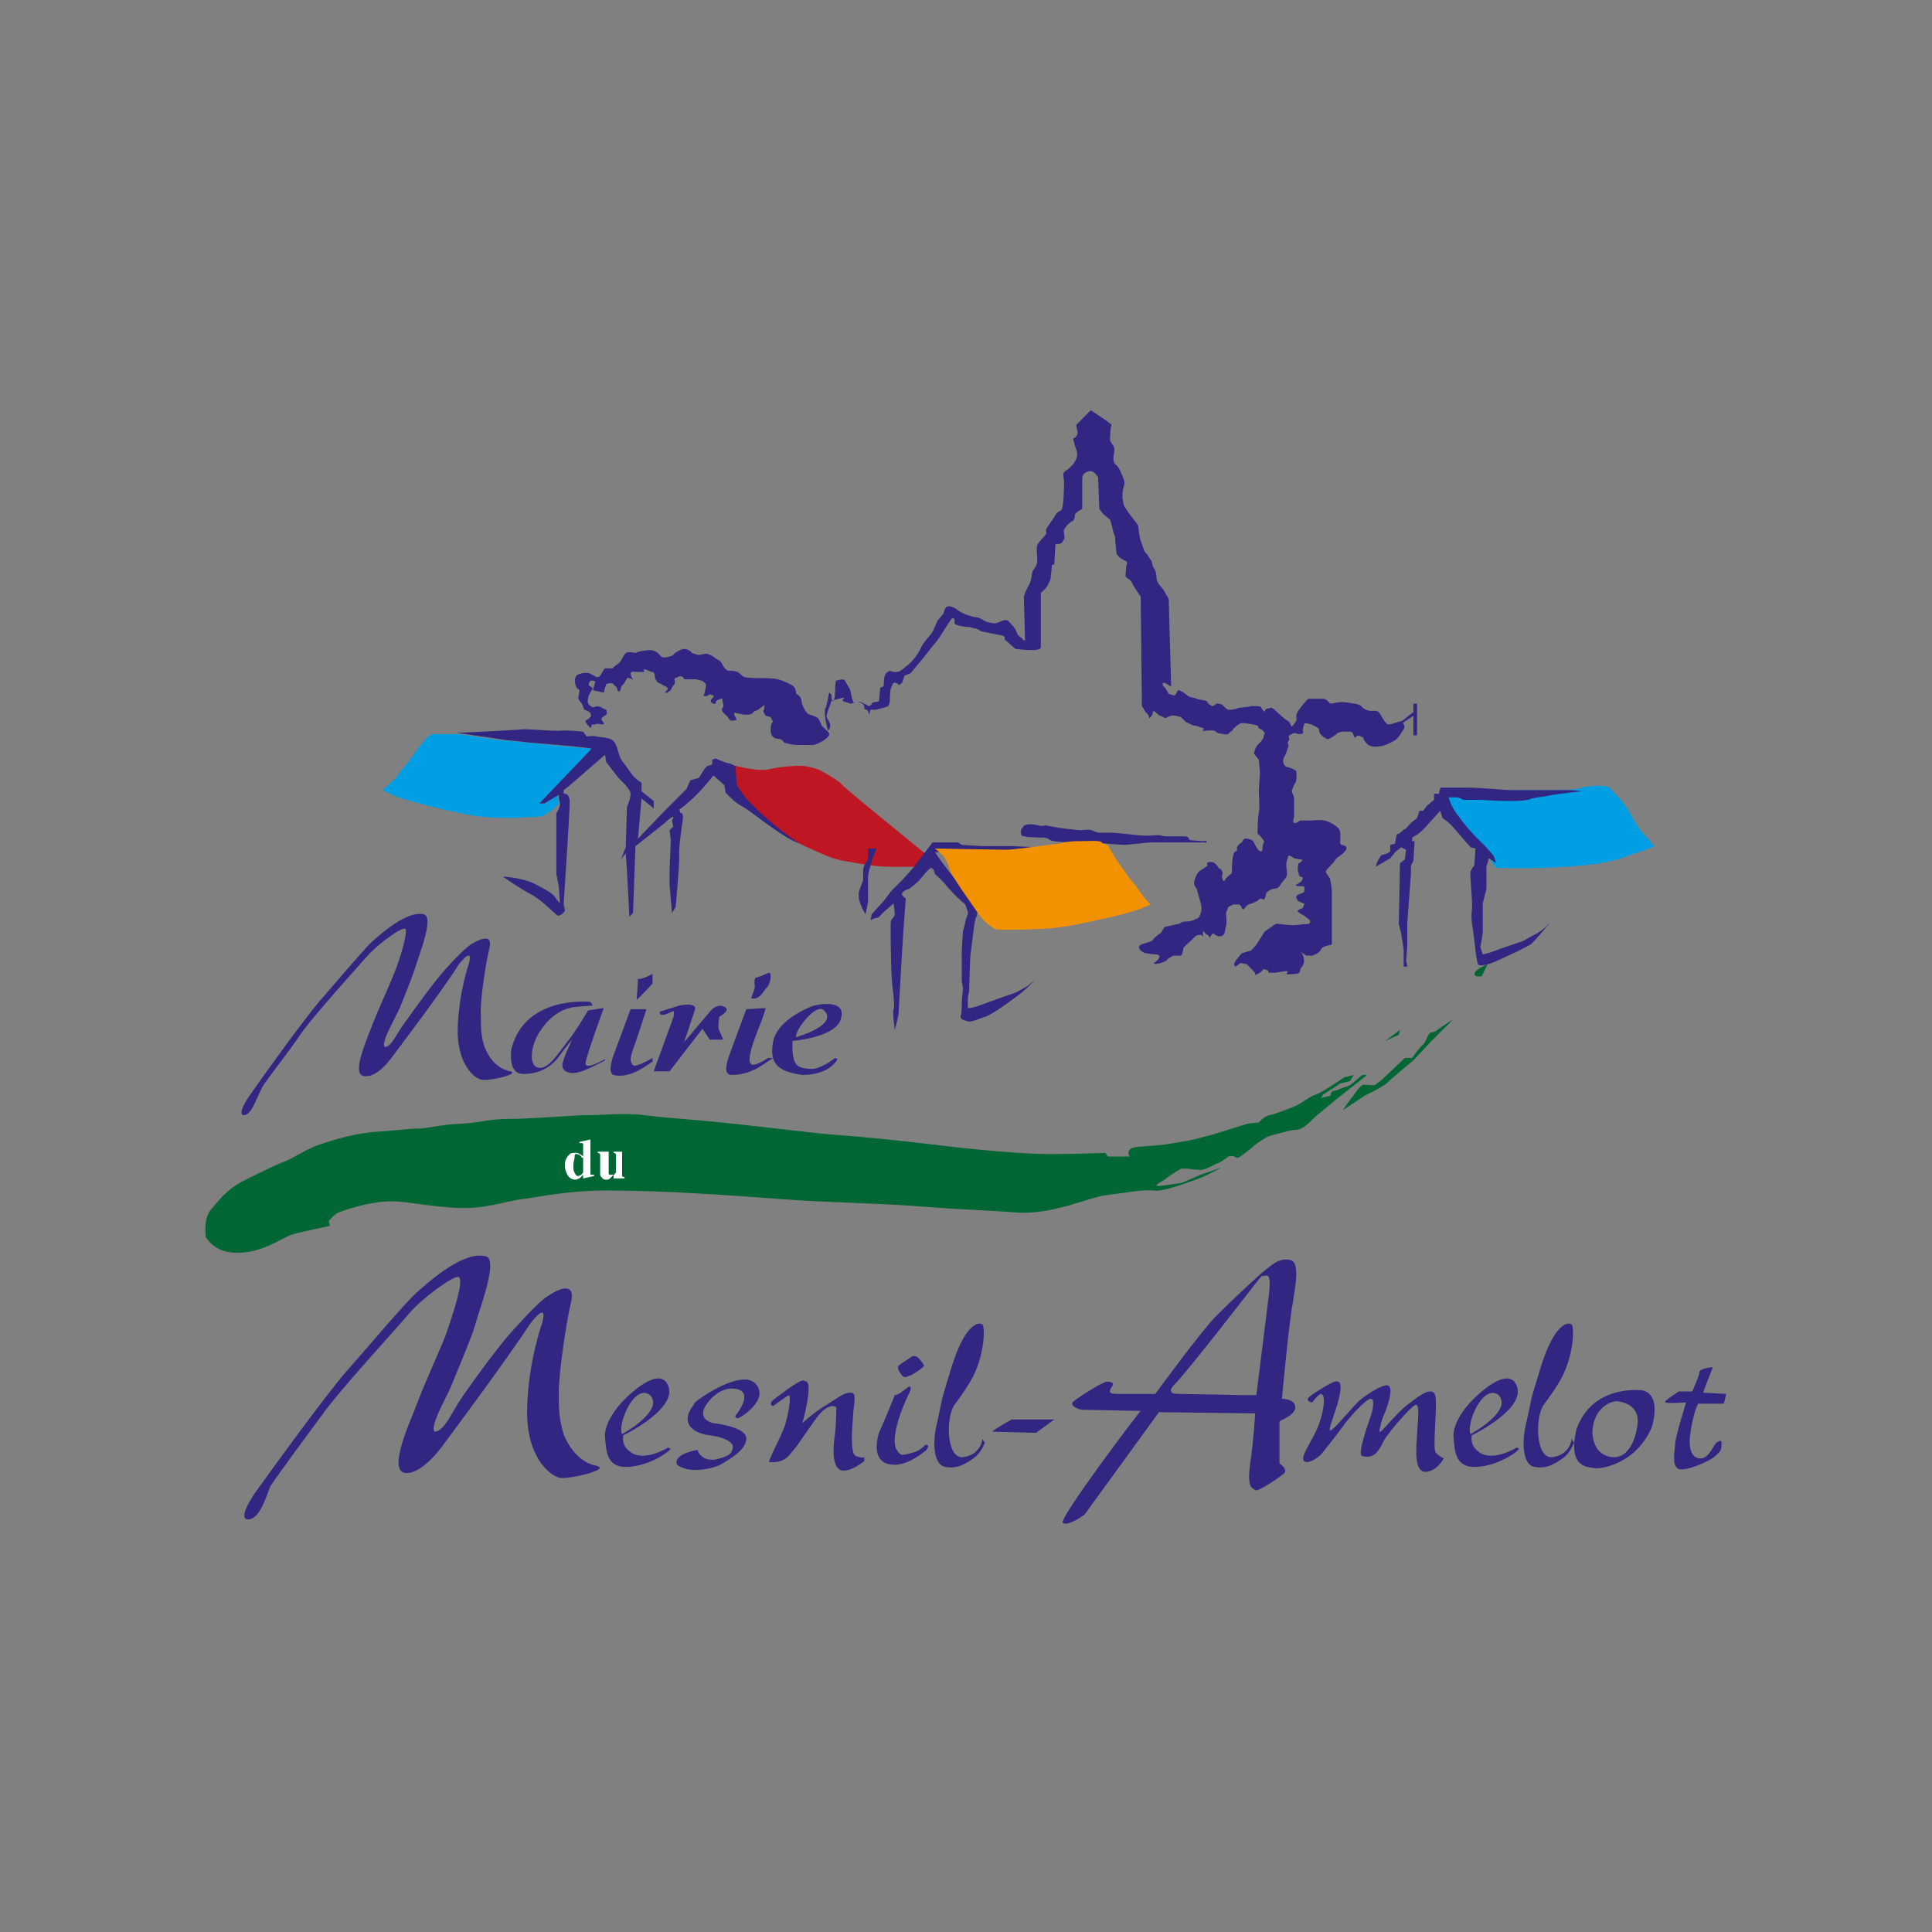 <?xml version="1.0" encoding="utf-8"?>
<!-- Generator: Adobe Illustrator 26.3.1, SVG Export Plug-In . SVG Version: 6.00 Build 0)  -->
<svg version="1.1" id="Calque_1" xmlns="http://www.w3.org/2000/svg" xmlns:xlink="http://www.w3.org/1999/xlink" x="0px" y="0px"
	 viewBox="0 0 158.7 158.7" style="enable-background:new 0 0 158.7 158.7;" xml:space="preserve">
<rect x="0" y="0" width="158.7" height="158.7" fill="#808080" stroke="none"/>
<style type="text/css">
	.st0{fill:#009FE3;}
	.st1{fill:#312783;}
	.st2{fill:#BE1622;}
	.st3{fill:#F39200;}
	.st4{fill:#006633;}
	.st5{fill:#FFFFFF;}
</style>
<g>
	<path class="st0" d="M31.4,64.9c0,0,1-0.8,1.2-1.1c0.2-0.4,0.6-0.7,1.3-1.7c0.7-1,1.3-1.8,1.7-1.8h1.9c0.3,0,2.9,0.4,3.5,0.5
		c0.5,0,4.3,0.4,4.3,0.4l3.3,0.3L44.3,66h0.4l1.1-0.7l0.1,0.7c0,0-0.9,1.1-1.8,1.1c-0.9,0-1.9,0.2-4.4,0c-2.3-0.2-7-1.6-7-1.6"/>
	<path class="st1" d="M37.5,60.2c0,0,4.6-0.2,5.5-0.3c0.9,0,2.6,0.2,3.3,0.1c0.6,0,1.6,0.1,1.6,0.1l0.3,0.4c0,0,0.5-0.1,0.8,0
		c0.3,0.1,1.2,0,1.5,0.5c0.3,0.5,0.3,1.1,0.6,1.5c0.4,0.5,0.5,0.7,0.8,1.1c0.3,0.4,0.8,0.7,0.8,0.7V65l1,0.8v0.6l-1-0.8l-0.3,3.3
		l2.1-2.2l1.9-1.9l0.3-0.7l0.7-0.2c0,0,0.5-0.8,0.6-0.9c0.1-0.1,0.5-0.2,0.5-0.2v-0.4l0.3-0.1l0.2,0.1c0,0,0.7,0.3,0.9,0.3
		c0.3,0.1,1.2,0.6,1.9,0.6c0.7,0,2.5,0.2,2.5,0.2l1.9,0c0,0,0.5,0.5,0,0.5c-0.5,0.1-1.2,0.4-1.2,0.4h-1.4h-3c0,0,0.4,0.7,1.9,1.9
		c1.5,1.2,2.5,1.9,3.3,2.3c0.8,0.4,1.7,1.1,1.7,1.1s-1.4,0-3-1c-1.6-1-3-2.2-3.6-2.5c-0.6-0.3-1.3-1.1-1.3-1.1l-0.1-0.6l-0.9-0.8
		c0,0-0.6,0.8-1.4,1.6c-0.8,0.8-1.4,1.2-1.4,1.2l0.1,0.3c0,0,0.2-0.1,0.2,0.3c0,0.4-0.4,2.5-0.3,3.3c0,0.8-0.3,4.1-0.3,4.1L55.2,75
		L55,72.7v-1.2l0.1-2.5L55,68.2l0.3-0.3l-0.1-0.5c0,0,0.5-0.8-0.6,0.2c-1.1,0.9-2.4,1.9-2.4,1.9L52,75l-0.3,0.3l-0.2-3.8l-0.1-1.4
		L51,70.6l0.4-1l0.1-3.3c0,0,0.3-0.7,0.3-1.1c0-0.4-1-1.3-1-1.3l-1-1.3L49.7,62l-3,2.6l-0.4,0.3l0,0.3c0,0,0.5-0.1,0.5,0.7
		c0,0.8-0.5,8.4-0.5,8.4s0.1,0.4,0.1,0.5c0,0.1-0.4,0.5-0.6,0.4c-0.2-0.1-1.1-1.1-2.1-1.7c-1-0.5-2.4-1.5-2.4-1.5s1.8,0.1,2.8,0.7
		c1,0.5,1.4,0.8,1.5,1c0.1,0.2,0.4,0.5,0.4,0.5l-0.1-1.4l-0.2-1c0,0,0-1.8,0-2.8c0-1,0-2.2,0-2.2s0.3-0.4,0.3-0.8
		c-0.1-0.4-0.1-0.7-0.1-0.7L44.7,66h-0.4l4.3-4.5c0,0-0.3-0.1-2.7-0.3l-2.4-0.2c0,0-0.7-0.1-1.9-0.2C40.4,60.6,37.5,60.2,37.5,60.2"
		/>
	<path class="st1" d="M48.5,59.8c0,0-0.5-0.5-0.4-0.6c0.2-0.1,0.4-0.3,0.4-0.3s0.1-0.1,0-0.3c-0.1-0.2-0.5-0.3-0.5-0.3l-0.2-0.5
		c0,0-0.3-0.3-0.3-0.5c0-0.1,0.2-0.7,0-0.7c-0.2,0-0.5-1,0-1.2c0.5-0.2,0.9-0.1,0.9-0.1l0.4,0.2c0,0,0.2,0.2,0.4,0.1
		c0.2-0.1,0.4-0.8,0.6-0.7c0.3,0,0.5,0,0.5,0s0.2-0.2,0.5-0.4c0.3-0.2,0.4-0.8,0.7-0.9c0.3-0.1,0.7,0.1,0.8,0
		c0.1-0.1,0.9-0.2,1.1-0.2c0.2,0,0.5,0.1,0.7,0.3c0.2,0.2,0.2,0.3,0.5,0.3c0.2,0,0.6-0.1,0.7-0.2c0.1-0.2,0.7-0.5,0.9-0.5
		c0.1,0,0.5,0.1,0.6,0.3c0.1,0.1,0.6,0.2,0.6,0.2s0.5-0.1,0.6-0.1c0.2,0,0.6,0.2,0.8,0.4c0.2,0.1,0.4,0.2,0.5,0.4
		c0.1,0.2,0.3,0.6,0.6,0.6c0.3,0,0.4,0,0.7,0.1c0.3,0.2,0.3,0.3,0.5,0.4c0.3,0.1,0.9,0.1,1.3,0.1c0.4,0,1.1,0,1.5,0.1
		c0.4,0.1,1.1,0.4,1.3,0.6c0.2,0.2,0.2,0.6,0.2,0.6s0.3,0.1,0.4,0.4c0.1,0.3,0,0.3,0.2,0.7c0.2,0.4,0.3,0.5,0.5,0.6
		c0.1,0,0.6,0.2,0.7,0.3c0.1,0.1,0.3,0.6,0.3,0.6l0.3,0.3c0,0,0.4,0.3,0.3,0.5c-0.1,0.2-0.5,0.5-0.6,0.5c-0.1,0.1-0.6,0.3-0.7,0.3
		c-0.1,0-0.3,0-1.1,0c-0.8,0-1.2-0.2-1.3-0.2c0-0.1-0.3-0.3-0.3-0.3s-0.8,0.1-0.8-0.7c0-0.7,0.2-0.7,0.2-0.7l-0.2-0.4l-0.4-0.1
		c0,0-0.2-0.3-0.2-0.4c0.1-0.1,0.1-0.5,0.1-0.5s-0.1,0.1-0.4,0.3c-0.2,0.2-0.5,0.2-0.5,0.3c-0.1,0.1-0.2,0.2-0.4,0.2
		c-0.2,0-0.4,0-0.4,0s-0.5-0.1-0.5-0.1c-0.1,0-0.3-0.1-0.3,0c0,0.2,0.2,0.4,0.2,0.5c0,0.1-0.5,0.1-0.5,0.1l-0.3-0.4
		c0,0-0.4-0.3-0.4-0.5c0-0.2,0.2-0.2,0.1-0.5c-0.1-0.3,0-0.5-0.2-0.4c-0.2,0.1-0.4,0.1-0.4,0.3c0,0.2-0.2,0.1-0.2,0.1
		s-0.3-0.1-0.2-0.3c0.1-0.2,0.4-0.3,0.1-0.4c-0.3-0.1-0.2-0.1-0.3,0c-0.1,0.1-0.5,0.1-0.4,0c0.1-0.1,0.2-0.8,0.2-0.8s0-0.1-0.1-0.2
		c-0.1-0.1-0.2-0.2-0.3-0.2c-0.1,0-0.4-0.1-0.4-0.1l-0.4,0h-0.6l-0.1-0.2c0,0-0.2-0.1-0.4,0s-0.3,0.1-0.3,0.2c0,0.1,0.1,0.2,0,0.4
		c-0.2,0.2-0.3,0.5-0.3,0.5l-0.3,0.2c0,0-0.2,0-0.2,0c0-0.1,0.5-0.3,0.1-0.5c-0.4-0.2-0.5-0.3-0.6-0.3c-0.1,0-0.3-0.4-0.3-0.4
		c0-0.1,0-0.5-0.2-0.5c-0.2,0-0.6-0.3-0.7-0.2c-0.2,0.1,0.4,0.2-0.3,0.2c-0.6,0-0.7-0.1-0.8,0.1c0,0.2,0.1,0.4,0.2,0.5
		c0.1,0.1-0.4-0.2-0.5-0.1c0,0.1-0.2,0.3-0.2,0.4c-0.1,0.1-0.3,0.3-0.3,0.4c0,0.1-0.1,0.3-0.1,0.3s-0.2,0-0.2-0.2
		c0-0.2-0.3-0.3-0.3-0.4c0-0.1-0.5-0.1-0.6,0c-0.1,0.2-0.2,0.7-0.2,0.7l-0.4-0.1l-0.5-0.1L48.9,56c0,0-0.1-0.1-0.3-0.1
		c-0.2,0-0.3,0.4-0.2,0.4c0,0.1,0.4,0.1,0.2,0.4c-0.2,0.3-0.3,0.6-0.3,0.7c0,0.1-0.1,0.3,0.1,0.5c0.1,0.1,0.2,0.2,0.4,0.2
		c0.1-0.1,0.4-0.1,0.6,0c0.1,0.1,0.4,0.2,0.4,0.2s0.1,0.3,0,0.4c-0.1,0.1-0.4,0.2-0.4,0.4c0,0.1,0.4,0.4,0.1,0.4
		c-0.2,0-0.5-0.1-0.6,0c-0.1,0.1-0.3-0.1-0.3,0.1C48.6,59.7,48.5,59.8,48.5,59.8"/>
	<path class="st1" d="M67.8,59.1c0,0-0.1-0.9,0-0.9c0.1-0.1,0.3-1.3,0.3-1.3s0.2,0.1,0.2,0.2c0,0.1,0,0.5,0.1,0.5
		c0.2,0,0.2-0.9,0.2-0.9s0-0.8,0.1-0.8c0.2,0,0.5-0.2,0.7,0c0.1,0.2,0.3,0.5,0.4,0.7c0.1,0.2,0.1,0.5,0.2,0.8
		c0.1,0.3,0.1,0.3,0.2,0.3c0.1,0,0.4-0.1,0.6,0c0.2,0.1,0.5,0.3,0.6,0.3c0.1,0,0.2-0.2,0.3-0.3c0.1,0,0.5-0.1,0.5-0.1s0.1-1,0.1-1.1
		c0.1-0.1,0.3,0,0.3-0.3c0-0.3,0-0.8,0.3-1c0.3-0.2,0.2,0,0.7,0c0.4,0,0.6-0.3,1-0.6c0.4-0.3,0.9-1,1.1-1.5c0.2-0.4,0.8-1,0.9-1.2
		c0.1-0.2,0.4-0.9,0.4-0.9l0.5-0.6c0,0,0.1-0.6,0.4-0.6c0.4,0,0.6,0.2,0.9,0.4c0.2,0.2,1.2,0.5,1.3,0.5c0.1,0,0.3,0,0.6,0.2
		c0.3,0.2,0.7,0.3,1,0.3c0.2,0,0.6-0.2,0.6-0.2c0.1,0,0.4-0.2,0.6,0.1c0.2,0.2,0.5,0.5,0.6,0.8c0.1,0.4,0.5,0.5,0.5,0.6
		c0,0.1,0.2,0.1,0.2,0.1l-0.1-3.6c0,0,0.1-0.4,0.4-0.9c0.3-0.5,0.2-1.1,0.4-1.3c0.1-0.2,0.3-0.3,0.3-0.8c0-0.5-0.1-0.9,0-1.2
		c0.1-0.3,0.5-0.6,0.7-0.9c0.2-0.4-0.2-0.1,0.2-0.7c0.4-0.6,0.3-0.4,0.6-0.9c0.3-0.5,0.5-0.1,0.6-0.8c0.1-0.7,0.1-1.7,0.1-2
		c0-0.2-0.2-0.6,0.1-0.8c0.3-0.2,0.7-0.5,0.9-1c0.2-0.5,0-0.7-0.1-1.1c-0.1-0.4-0.2-0.6-0.1-0.6c0.1,0,0.4-0.3,0.3-0.6
		c-0.1-0.4-0.1-0.5-0.1-0.5l1.2-1.2c0,0,1.7,1.1,1.7,1.2c0,0.1-0.1,0.2-0.1,0.7c0,0.5-0.1,0.5,0.1,0.8c0.2,0.3,0.3,0.3,0.2,0.9
		c-0.1,0.5,0,0.8,0.2,0.9c0.2,0.2,0.3,0.4,0.5,0.9c0.2,0.5,0.2,0.6,0.1,0.9c-0.1,0.3-0.1,0.5-0.1,0.9c0.1,0.4,0,0.5,0.3,0.9
		c0.2,0.4,1,1.3,1,1.4c0,0.1,0.1,1,0.2,1.2c0.1,0.3,0.3,1,0.5,1.1c0.1,0.1,0.3,0.5,0.4,0.6c0,0.1,0.1,0.5,0.2,0.6
		c0.1,0.1,0.2,0.4,0.2,0.8c0,0.4,0.5,0.8,0.6,1c0.1,0.2,0.4,0.7,0.4,0.7l0.2,7.2l-0.5-0.3l-0.2,0c0,0,0,0.3,0.1,0.3
		c0.1,0,0.4,0.6,0.4,0.6c0.1,0,0.5,0.2,0.5,0.1c0.1,0,0.2-0.4,0.3-0.4c0.1,0,0.5,0.2,0.7,0.4c0.2,0.2,0.6,0.2,0.8,0.3
		c0.2,0.1,0.9,0.1,0.9,0.3c0,0.1,0.3,0.3,0.4,0.3s0.2-0.1,0.3-0.2c0.1,0,0.4,0,0.5,0.1c0.1,0.1,0.4,0.4,0.5,0.4c0.1,0,0.5,0,0.7-0.1
		c0.1-0.1,1-0.1,1.2-0.2c0.2,0,0.8,0,0.8,0.1c0,0.1,0.2,0.3,0.2,0.3s0,0.1,0.1,0c0.1-0.2,0.1-0.2,0.3-0.2c0.2,0,0.1-0.2,0.5,0.1
		c0.4,0.4,0.9,0.8,0.9,0.8l0.3,0.2l0.2,0.4c0,0,0.4-0.4,0.4-0.6c0-0.2-0.1-0.4,0.2-0.8c0.3-0.4,0.7-0.9,0.8-0.9c0.1,0,1,0,1.2,0
		c0.3,0,0.5,0.4,0.6,0.4c0.2,0,0.7-0.2,1.3-0.1c0.6,0.1,1.1,0.1,1.3,0.4c0.2,0.2,0.5,0.3,0.7,0.3c0.3,0,0.6-0.1,0.8,0.3
		c0.2,0.4,0.5,0.8,0.6,0.8c0.1,0,0.4,0,0.5-0.1c0.1,0,0.7-0.2,0.7-0.2l0.5-0.4l0.4-0.3v-0.7h0.3v2.6h-0.3v-1.6l-0.9,0.6
		c0,0,0.3,0.2,0.1,0.5c-0.2,0.3-0.4,0.7-0.7,0.9c-0.3,0.2-1,0.5-1.2,0.5c-0.2,0-0.8,0.2-1.2-0.3c-0.4-0.5,0-0.3-0.4-0.5
		c-0.4-0.2-0.4,0.1-0.5,0.1c-0.1,0-0.1-0.5-0.4-0.5c-0.4,0-0.4,0-0.6,0c-0.1,0-0.4,0.1-0.4,0.1s-0.7,0.6-0.9,0.5
		c-0.2-0.1-0.4-0.2-0.6-0.5c-0.1-0.2,0.1-0.3-0.3-0.5l-0.4-0.2c0,0-0.4-0.1-0.5-0.1c-0.1,0-0.2,0.6-0.2,0.6s0.2,0.3-0.2,0.3
		c-0.5,0-0.3-0.2-0.7,0c-0.4,0.2-0.2,0.2-0.2,0.4c0,0.2-0.2,0.2-0.1,0.4c0.1,0.2,0,0.2-0.1,0.6c-0.1,0.4-0.3,0.5-0.3,0.8
		c0,0.3,0.2,0.5,0.3,0.5c0.1,0,0.7,0.2,0.7,0.3c0.1,0,0.1,0.2,0.1,0.4c0,0.1,0,0.5-0.1,0.6c-0.1,0.1-0.3,0.7-0.3,0.7l0.2,0.5l0,1.6
		c0,0-0.2,0.6,0.1,0.5c0.4-0.1,0.2-0.2,0.5-0.2c0.3,0,0.6,0,0.8,0c0.3,0,0.6-0.1,1.1,0c0.5,0.1,1,0.5,1.1,0.6
		c0.1,0.1,0.2,0.2,0.2,0.7c0,0.4-0.1,0.6,0.1,0.7c0.1,0,0.6,0.1,0.3,0.5c-0.3,0.4-0.7,0.5-0.8,0.7c-0.1,0.2-0.4,0.5-0.5,0.6
		c-0.1,0.1-0.3,0.3-0.3,0.4c0,0.1,0.3,0.5,0.3,0.5c0.1,0,0.2,1.1,0.2,1.1v1.8l0,2.6c0,0-0.8,0.1-0.9,0.4c-0.1,0.3-0.7,0.5-0.7,0.5
		h-0.5l-0.6-0.4c0,0,0.4,0.2,0.4,0.7c0.1,0.4-0.3,0.8-0.3,0.8s0.1,0.4-0.4,0.4c-0.4,0-0.6,0.1-0.7,0c-0.1-0.1,0.4-0.3-0.3-0.2
		c-0.7,0.1-0.5,0.1-0.7,0.1c-0.2,0-0.5,0-0.5,0s0-0.2-0.1-0.2c-0.1,0-0.3-0.2-0.4,0c-0.1,0.2-0.6,0.4-0.6,0.4s0.1,0-0.1-0.3
		c-0.2-0.2-0.5-0.5-0.5-0.5l-0.1-0.1l-0.5-0.1l-0.4,0.3c0,0-0.2-0.1-0.1-0.3c0-0.1,0.6-0.8,0.6-0.8c0.1,0,0.6-0.2,0.7-0.2
		c0.1,0,0.5-0.5,0.5-0.5l0.7-1.1l0.6-0.4c0,0,0.3-0.3,0.5-0.2c0.2,0,0.8,0.1,1.2,0.1c0.4,0,0.9-0.1,1.2-0.1c0.3,0,0.2-0.3,0.2-0.3
		l-0.5-0.4c0,0-0.6-0.3-0.5-0.4c0.1-0.1,0.4-0.2,0.4-0.2s0.2-0.4,0.1-0.4c-0.1,0-0.5-0.2-0.5-0.2c0-0.1-0.3-0.3,0-0.5
		c0.3-0.1,0.5-0.2,0.5-0.2s0.2-0.5-0.1-0.5c-0.3,0-0.8,0-0.4-0.2c0.4-0.2,0.4-0.4,0.4-0.5c0-0.1-0.2,0-0.3-0.2
		c0-0.2-0.1-0.3-0.1-0.4s0-0.6,0.1-0.6c0.1,0,0.4-0.3,0.2-0.3c-0.2,0-0.6-0.1-0.6-0.1s-0.5-0.4-0.5-0.1c-0.1,0.3-0.2,0.5-0.1,1.1
		c0.1,0.6-0.2,0.7-0.4,1c-0.2,0.3-0.3,0.5-0.6,0.5c-0.3,0-0.7,0.3-0.7,0.4c0,0.1-0.1,0.5-0.2,0.5c-0.1,0-0.2-0.2-0.4,0
		c-0.2,0.2-0.4,0.2-0.5,0.3c-0.1,0-0.4,0.1-0.5,0.2c-0.1,0.1-0.2,0.3-0.3,0.3c-0.1,0-0.1-0.3-0.3-0.4c-0.1,0-0.5,0-0.5,0l-0.4,0.2
		l-0.2,0.5c0,0,0.1,0.8,0,1.1c-0.1,0.2,0,0.7-0.4,0.8c-0.4,0.1-0.6-0.3-0.7-0.2c-0.1,0.1-0.3,0.4-0.3,0.4s0.1-0.2-0.1-0.3
		c-0.3-0.1-0.4-0.5-0.4-0.2c0,0.3,0.1,0.3,0,0.3c-0.1,0,0-0.1-0.2-0.1c-0.3,0-0.4,0.1-0.4,0.1s-0.1,0.1-0.3,0.3
		c-0.2,0.2-0.7,0.6-0.7,0.7c0,0.1-0.1,0.6-0.2,0.6h-0.2l-0.4,0c0,0-0.3,0.1-0.6,0.4c-0.2,0.2-1.2,0.4-1,0.2c0.3-0.2,0.7-0.6,0.2-0.7
		c-0.4,0-0.8-0.1-0.9-0.1c-0.1,0-0.7-0.3-0.5-0.6c0.1-0.2,1-0.3,1.1-0.5c0.1-0.2,0.7-0.6,0.7-0.6s0.2-0.5,0.4-0.5
		c0.2,0,0.9-0.2,1-0.2c0.1,0,0.2-0.2,0.6-0.2c0.3,0,0.7-0.1,0.8-0.2c0.1-0.1,0.2,0.1,0.4-0.4c0.2-0.4,0-1,0-1L98.3,73
		c0,0-0.3-0.3-0.2-0.6c0.1-0.4,0.3-0.8,0.5-0.9s0.6-0.4,0.6-0.4s-0.2-0.3,0.2-0.3c0.4,0,0.6,0.3,0.7,0.5c0.2,0.1,0.2,0.1,0.3,0.3
		s-0.1,0.3,0,0.5c0,0.2,0.2,0.4,0.2,0.2c0.1-0.2,0.5-0.5,0.5-0.5c0.1,0,0.1-0.3,0.1-0.7c0-0.4,0.1-1,0.2-1.1
		c0.1-0.1,0.3-0.1,0.2-0.3c0-0.2,0.2-0.4,0.4-0.5c0.1-0.1,0.1-0.4,0.5-0.3c0.4,0.1,0.4,0.1,0.6,0.5c0.2,0.4,0.4,0.6,0.5,0.5
		c0.1-0.1,0,0.3,0.1-0.1c0-0.4,0.1-0.5,0.1-0.6s0.2,0.1-0.1-0.3c-0.3-0.4-0.4-0.4-0.4-0.4s0-1.4,0.1-1.7c0.1-0.3,0-1.7,0-1.8
		c0-0.2,0.1-1.5,0.1-1.5l-0.1-1.1l-0.4-0.5c0,0,0.1-0.5,0.3-0.7c0.2-0.2,0.5-0.5,0.5-0.7c0-0.2,0.2-0.2,0-0.4
		c-0.1-0.2-0.3-0.2-0.4-0.3c-0.1-0.1,0.1-0.2-0.5-0.3c-0.6-0.1-0.7-0.1-0.9-0.1c-0.1,0-0.3,0.1-0.5,0.3c-0.2,0.1-0.2,0.3-0.4,0.4
		c-0.2,0.1-0.1,0.3-0.6,0.2c-0.5-0.1-0.4,0-0.6-0.2c-0.2-0.1-0.2-0.1-0.3-0.1c-0.1,0-0.2,0-0.3,0c-0.1,0-0.5,0.1-0.5,0
		s0.2-0.1,0-0.2c-0.3-0.1-0.6-0.2-0.7-0.2c-0.1,0-0.7-0.3-0.7-0.3l-0.4-0.4c0,0-0.7-0.2-0.8-0.1c-0.1,0-0.5,0.2-0.5,0.2
		s-0.3-0.2-0.4-0.2c-0.1,0-0.6-0.6-0.6-0.3c0,0.3-0.3,0.5-0.3,0.5s0-0.3-0.3-0.5C94,58.3,93.8,58,93.8,58L93.7,49
		c0,0-0.3-0.4-0.6-0.9c-0.2-0.5-0.5-0.6-0.6-0.7c-0.1,0,0-0.5,0-0.8c0-0.3,0.3-0.4-0.2-0.6c-0.4-0.2-0.6-0.5-0.6-0.6
		c0-0.1-0.1-1-0.1-1.2c0-0.2-0.2-0.6-0.2-0.7c0-0.1-0.2-0.8-0.2-0.8l-0.6-0.5l-0.3-0.4l-0.1-2.6c0,0-0.3-0.5-0.6-0.5
		c-0.2,0-0.7,0.1-0.7,0.6c0,0.5,0,2.5,0,2.5s-0.6,0.3-0.6,0.5c0,0.2-0.1,0.5-0.2,0.5c-0.2,0.1-0.4,0.3-0.5,0.4
		c0,0.1-0.3,0.3-0.2,0.5c0,0.2,0.1,0.5,0,0.6c-0.1,0.2-0.1,0.2-0.2,0.3c-0.1,0.1-0.5,0.1-0.5,0.1l-0.1,1.7c0,0-0.2-0.1-0.2,0.1
		c0,0.2-0.1,0.9-0.1,1c0,0.1-0.1,0.3-0.2,0.5c-0.1,0.3-0.6,0.7-0.6,0.7l0,4.5c0,0,0,0.2-0.7,0.2c-0.7,0-1.4-0.1-1.4-0.1l-0.9-0.8
		c0,0,0.2-0.2-0.2-0.3c-0.4-0.1-0.6-0.1-1-0.2c-0.4-0.1-0.7-0.1-0.8-0.2c-0.1-0.1-0.4-0.2-0.5-0.2c-0.1,0-0.2-0.1-0.5-0.1
		c-0.3,0-0.7-0.1-0.7-0.1s-0.4-0.1-0.4-0.2c0-0.1,0.1-0.5-0.2-0.4C78,51,77.1,52.5,77,52.6c-0.1,0.1-1.2,1.5-1.2,1.5l-1,1.2
		l-0.5,0.2l-0.2,0.6l-0.3,0.2c0,0,0.1-0.1-0.2-0.2c-0.3-0.1-0.3,0.2-0.4,0.4c-0.1,0.2-0.1,0.9-0.1,0.9s0,0.4-0.1,0.5
		c0,0.1,0,0.1-0.3,0.2c-0.3,0.1-0.8,0.2-0.8,0.2h-0.4l-0.1,0.4c0,0-0.1-0.4-0.2-0.4c-0.1,0-0.2,0-0.2-0.2c0-0.2-0.2-0.4-0.4-0.4
		c-0.2-0.1-0.7,0.1-0.7,0.1s-0.8-0.2-0.7-0.3c0.1-0.1,0.4-0.3-0.3-0.1c-0.7,0.2-0.6,0.1-0.7,0.5c-0.2,0.4-0.3,0.8-0.3,1
		c0,0.1,0.3,0.4,0.3,0.7c0,0.3-0.2,0.4-0.2,0.4"/>
	<path class="st2" d="M60.4,62.9c0,0,1.9,0.5,2.7,0.3c0.8-0.2,2.1-0.3,2.6-0.3c0.5,0,1.4,0.2,1.9,0.5c0.5,0.3,1.4,0.8,1.5,1
		c0.1,0.2,7,5.8,7,5.8l-0.3,1c0,0-1.1,0-2.6,0c-1.5,0-2.7-0.3-4-0.5c-1.3-0.3-1.7-0.6-3.1-1.2c-1.3-0.6-5.6-4.1-5.6-5.3"/>
	<path class="st1" d="M71.3,69.7H72c0,0-0.7,1.7-0.7,2.4v2l-0.2,1c0,0-0.8-1.2-0.5-2l0.3-0.8v-0.8c0-0.4,0.4-0.9,0.4-0.9"/>
	<path class="st1" d="M71.6,75.1l1-1.1l0.6-0.8l0.9-0.9l0.9-1l1.6-2.1h2.1l0.3,0.2c0,0,1.5,0.1,1.7,0.1h2.3l2.3,0.1H87
		c0,0-2.2,0.5-3.2,0.6c-1,0.1-1.5,0.1-2.4,0.1c-0.9,0-2.5-0.1-2.5-0.1l-0.7-0.2l-1.4,0c0,0,0.6,0.9,1.4,1.9c0.8,1,1.6,2,1.6,2
		l0.5,0.6c0,0,0,0.7-0.1,0.8c-0.1,0.1-0.2,0.9-0.2,0.9l-0.3,2.4l-0.1,2.9c0,0-0.1,0.4-0.1,0.5v0.8c0,0,0.2,0.1,1.5-0.4
		c1.3-0.5,2.3-0.8,2.5-0.9c0.2-0.1,0.9-0.5,0.9-0.5l0.6-0.5c0,0-0.8,0.9-1.7,1.5c-0.9,0.7-2,1.4-2.3,1.5c-0.4,0.1-1.2,0.5-1.5,0.4
		c-0.2-0.1-0.6-0.1-0.6-0.4c0.1-0.3,0.1-0.8,0.1-0.8S79,82.4,79,82.3c0-0.1,0.1-1,0.1-1.1c0-0.1-0.1-0.6-0.1-0.6S79,78.9,79,78.4
		c0-0.5,0.1-1.9,0.1-1.9s0.2-0.7,0.2-0.8c0-0.2,0.3-0.7,0.2-0.8c-0.1-0.2-0.1-0.5-0.3-0.7c-0.2-0.1-1.2-1.1-1.5-1.5
		c-0.3-0.4-0.9-0.9-0.9-0.9s-0.1-0.5-0.3-0.5c-0.2,0-0.7,0.7-0.9,0.9c-0.1,0.2-0.9,0.8-0.9,0.8s-0.7,0.2-0.6,0.5
		c0.1,0.2,0.3,0.3,0.3,0.3s-0.1,1.4-0.2,2.8c-0.1,1.4-0.4,6.8-0.4,6.8l-0.3,1.2c0,0-0.2-1.4-0.1-1.7c0.1-0.3,0-0.9,0-1
		c0-0.2-0.1-0.9-0.1-0.9s-0.1-1.2-0.1-1.8c0-0.6-0.1-3.5,0-3.6c0.1-0.2,0.3-0.3,0.3-0.5c0-0.2-0.1-0.9-0.1-0.9s-0.1,0.1-0.1,0.1
		c-0.1,0.1-0.7,0.6-0.8,0.7c-0.1,0.1-0.3,0.4-0.5,0.4c-0.2,0-0.5,0.2-0.5,0.2"/>
	<path class="st1" d="M83.9,68.1c0,0-0.1,0.2,0,0.5c0.1,0.2,1.6,0.2,1.7,0.2c0.1,0,0.3,0,0.5,0.1c0.2,0.1,0,0.1,0.5,0.2
		c0.5,0.1,2.4,0.1,2.8,0.1c0.5,0,2.6,0.2,2.9,0.2c0.4,0,2-0.2,2.2-0.2s1.3,0,1.5,0c0.2,0,1.5,0,1.6,0c0.1,0,1.5,0,1.5,0
		s0.1-0.2-0.2-0.1c-0.3,0-1.2-0.1-1.2-0.1s0-0.3-0.4-0.3c-0.4,0-1.2,0-1.5,0c-0.3,0-0.4-0.1-0.7-0.1c-0.3,0-0.8,0.1-1.7,0
		c-0.9-0.1-1.8-0.2-2.1-0.2c-0.3,0-0.8,0-1,0c-0.2,0-0.6-0.2-0.6-0.2s-0.2-0.1-0.9,0C88.5,68.2,87,68,87,68c0,0-1.1-0.2-1.1-0.2
		s-0.3,0.1-0.6,0c-0.4-0.1-1.2-0.2-1.3,0.2"/>
	<path class="st3" d="M76.8,69.7c0,0,5.3,0.1,5.9,0.1c0.6,0,4.1-0.5,4.3-0.5c0.1,0,0.6-0.2,1.4-0.2c0.8,0,2-0.1,2.1,0.1
		c0.1,0.2,0.4,0,0.6,0.4c0.2,0.4,0.7,1.2,1.3,2c0.5,0.8,0.7,0.8,1.2,1.6c0.5,0.7,0.9,1.1,0.9,1.1s-0.9,0.5-3.1,1
		c-2.3,0.5-3.8,0.9-5.8,1c-2,0.1-3.7,0.1-3.9,0c-0.2-0.1-0.9-0.6-1.3-1.2c-0.4-0.6-2.3-3.2-2.4-3.7c-0.1-0.5-0.5-1.1-0.5-1.1"/>
	<path class="st0" d="M118.7,64.7c0,0,3.8,0.2,4.3,0.2c0.5,0,2.8,0,4,0c1.2,0,2.6,0,2.9-0.2c0.3-0.1,2-0.3,2.3,0
		c0.3,0.3,1.3,1.3,1.7,2.1c0.4,0.7,0.8,1.4,1.1,1.7c0.3,0.3,0.9,1,0.9,1s-0.3,0.2-1.3,0.5c-1,0.3-2,0.9-4.8,1.1
		c-2.8,0.3-6.2,0.2-6.7,0.2c-0.5,0-0.5-0.8-1.6-1.8c-1-1-2.2-2.3-2.4-2.6C119.2,66.4,118.3,64.7,118.7,64.7"/>
	<path class="st1" d="M113,71.2c0,0,0.1-0.4,0.3-0.7c0.1-0.2,0.2-0.3,0.3-0.3c0.2,0,0.6-0.2,0.6-0.3v-0.5l0.4-0.1
		c0,0,0.1-0.9,0.2-0.8c0.1,0.1,0.5-0.4,0.6-0.4c0.1,0,0.2-0.2,0.4-0.4c0.2-0.2,0.6-0.5,0.6-0.5l0.2-0.6h0.3l0.3-0.4l0.6-0.5v-0.5
		h0.4c0,0,0.1-0.6,0.2-0.5c0.1,0,1.3,0,2.3,0c0.9,0,2.9,0.2,3.5,0.2c0.6,0,2.5,0,2.7,0c0.2,0,2.1,0,2.1,0l1,0.1c0,0-2.2,0.2-3,0.4
		c-0.8,0.1-1.2,0.2-1.2,0.2s-0.3,0.2-1.6,0.2c-1.3,0-2.5-0.1-2.6-0.1c-0.1,0-1.4,0-1.4,0s-0.3-0.2-0.6-0.2c-0.3,0-0.6,0-0.6,0
		s0.1,0.7,1,1.8c0.8,1.1,1.9,2.1,1.9,2.1l0.8,0.9l0.2,0.6l-0.6-0.4l-0.2,0.7l0,1.8l-0.3,1.2c0,0,0,2.1,0,2.3c0,0.2-0.2,1.3-0.2,1.3
		l0.2,0.6c0,0,0.5-0.1,1-0.3c0.5-0.2,2.3-0.8,2.3-0.8s0.7-0.4,0.9-0.5c0.3-0.1,0.9-0.6,0.9-0.6l0.4-0.4c0,0-1.2,1.5-1.6,1.8
		c-0.4,0.2-1.1,0.6-1.4,0.7c-0.4,0.2-1.5,0.7-1.5,0.7s-1.2,0.5-1.4,0.2c-0.1-0.3-0.2-1.1-0.2-1.1l-0.1-0.9l-0.1-0.8
		c0,0-0.2-0.9-0.1-1.6c0.1-0.7-0.2-2.9-0.1-3.2c0.1-0.3,0.3-0.5,0.3-0.5l0.1-1.4l-0.4-0.1c0,0-0.8-0.9-1.3-1.5c-0.5-0.6-1-0.9-1-0.9
		l-0.2-0.6c0,0-0.7,0.8-1,1.1c-0.2,0.3-0.8,0.8-0.8,0.8l-0.5,0.3l0,0.3h0.2l-0.1,1.6l-0.2,0.4l0,0.7l-0.1,1.3l-0.2,2.7v1.9l-0.1,1.2
		l0.1,0.5h-0.3l0,0.6v-2l-0.2-1.3l-0.2-0.8l0.1-5l0.4-0.3l0.1-0.8l-0.4-0.2l-0.5,0.4l-0.4,0.5"/>
	<path class="st4" d="M16.9,101.6c0,0-0.2-1.5,0.4-2.2c0.6-0.7,1.3-1.7,2.7-2.4c1.4-0.7,2.6-1.3,3.4-1.6c0.8-0.3,1.7-1,2.9-1.4
		c1.2-0.4,2.5-0.8,4.2-1c1.7-0.1,3.1-0.3,3.9-0.3c0.8,0,1.5-0.3,3.5-0.4c2-0.1,1.8-0.4,4.6-0.4c2.8-0.1,4.6-0.3,5.9-0.3
		c1.2,0,2.9-0.2,4.5,0c1.6,0.2,2,0.2,5.3,0.5c3.3,0.3,8.7,1,10.2,1.1c1.5,0.1,4.8,0.4,8.1,0.8c3.2,0.4,7.4,0.8,9.7,0.8
		c2.4,0,4.6-0.1,4.6-0.1l0.2,0.3l1.8,0c0,0-0.5-0.7,0.7-0.8c1.2-0.1,1.8-0.1,2.9-0.3c1.1-0.2,1-0.1,3.2-0.7c2.2-0.7,2.9-0.9,2.9-0.9
		l0.9-0.1c0,0,0.4-0.5,0.9-0.6c0.5-0.1,1.2-0.4,2-0.7c0.7-0.3,1.2-0.8,1.8-1c0.6-0.2,2.3-1.4,2.3-1.4l0.8-0.2l-0.3,0.5l-0.8,0.2
		l-1.4,0.9l-0.2,0.3l0.8-0.2c0,0,0-0.4,0.3-0.4c0.2,0,0.5-0.2,0.9-0.3c0.4-0.1,0.7-0.4,0.7-0.4l0.7-0.6h0.4c0,0-1,0.8-1.9,1.5
		c-0.9,0.7-1.7,1.4-2.2,1.8c-0.5,0.4-1.1,1.2-1.7,1.2c-0.5,0-2.1,0.5-2.2,0.5c-0.1,0-1.1,0.6-1.5,1c-0.5,0.4-1,0.8-1.1,0.8
		c-0.1,0-0.2,0-0.3-0.1c-0.2-0.1-0.5,0-0.5,0s-0.6,0.5-1,0.6c-0.4,0.2-0.7,0.4-1.2,0.5c-0.6,0-1.1-0.1-1.1-0.1L97,96
		c0,0-1,0.6-1.2,0.8c-0.2,0.2-0.8,0.4-0.8,0.6c0.1,0.1,1.7-0.2,1.9-0.2c0.2,0,1.7-0.7,1.7-0.7l0.9-0.3l0.8-0.3c0,0-0.8,0.5-1.8,0.9
		c-1.1,0.4-3,1.1-3.7,1c-0.7-0.1-1.9,0.1-2.6,0.2c-0.7,0.1-0.2,0-1.5,0.2c-1.3,0.2-4.4,1.6-7.1,1.4c-2.7-0.2-4.1-0.2-8-0.5
		c-3.9-0.3-7.5-0.3-11.4-0.6c-3.9-0.3-9.8-0.7-13.5-0.7c-3.7-0.1-6.2,0.5-7.8,0.7c-1.6,0.2-3.1,0.9-5.8,0.7
		c-2.7-0.2-3.9-0.6-5.5-0.5c-1.5,0.1-3.3,0.7-3.8,0.9c-0.4,0.2-0.8,0.7-0.8,0.7l0.1,0.4c0,0-2,0.4-3.1,0.7c-1.1,0.4-2.5,1.6-4.8,1.5
		C17.5,102.8,16.9,101.6,16.9,101.6"/>
	<polyline class="st4" points="113.8,85.5 115,84.6 114.9,85 	"/>
	<path class="st4" d="M110.3,91.2c0,0,0.6-0.9,0.8-1.1c0.1-0.2,0.7-1,0.9-1c0.2,0,0.9,0.1,1,0c0.1-0.1,0.5-0.4,0.5-0.4l1.9-1.8h0.6
		c0,0,0.7-1,0.9-1.1c0.2-0.1,0.4-1,0.7-1c0.3,0,0.6-0.3,0.6-0.3l1.2-0.8l-1.9,1.9l-1.4,1.5c0,0-1.7,1.4-2.1,1.8
		c-0.4,0.4-1.9,1.1-1.9,1.1"/>
	<path class="st4" d="M121.3,80.2c0,0-0.4-0.1,0-0.5c0.4-0.3,0.9-0.5,0.9-0.5l-0.5,1"/>
	<path class="st1" d="M20,91.6c0,0-0.6,0,0.5-1.6c1.1-1.6,4.5-6.3,5.7-7.7c1.2-1.4,3.6-4.2,4.3-4.9c0.8-0.7,2.9-2.6,4.3-2.3
		c0.9,0.2-0.4,3.4-0.6,4.1c-0.2,0.7-1.2,3.3-1.6,4.1c-0.4,0.8-1.3,2.4-1,2.7c0.6,0,1-1.2,1.8-2.2c0.7-1,2.3-3.2,3.2-4.2
		c0.9-1,1.7-1.8,2.2-2.1c0.7-0.4,1.7-0.8,1.4,0.4c-0.3,1.2-0.8,4.5-0.7,5.5c0,1,0,1.7,0.3,2.6c0.4,1,1.1,1.8,2.1,2
		c0.9,0.2-1.6,0.8-2.3,0.7c-0.7-0.1-2.1-1.4-2-4.3c0.1-2.9,0.9-5.2,0.9-5.2s0.5-1.6-0.8,0c-1.3,2.1-5.4,7.5-5.4,7.5
		s-1.2,1.8-2.3,1.7c-1.1,0-0.2-2.2,0.5-4c0.7-1.8,1.3-3,1.9-4.5c0.6-1.5,1.1-3.4,0.9-3.6c-0.3-0.2-2.3,1.3-3.1,2.2
		c-0.8,0.9-4.4,4.9-5.4,6.3c-1,1.5-2.6,3.5-3.2,4.4C21,90.3,20.7,91.6,20,91.6"/>
	<path class="st1" d="M48.5,82.3c0,0-5.4-0.6-6.5,3.9c-0.2,1.9,0.6,2.1,1.3,2c0.6,0,1.8-0.3,2.6-1.4c0.8-1.1,1.1-1.4,1.1-1.4
		s-0.9,1.8-0.8,2.2c0.1,0.5,0.7,0.7,1.6,0.4c0.8-0.3,1.9-0.9,1.9-0.9V87c0,0-1.7,1-1.6,0.3c0.1-0.7,1.5-4.5,1.5-4.5l-1.3,0.2
		c0,0-1.1,1.9-1.8,2.7c-0.7,0.9-1.5,2.2-2.3,2c-0.8-0.2-0.6-1.8,0.1-2.9c0.7-1.1,1.7-2,3.1-2.1c1.1-0.1,1.3-0.1,1.3-0.1"/>
	<path class="st1" d="M53.6,80c0,0-0.9,0.5-1.2,0.4c0,0.6-0.1,1.5-0.1,1.7c0,0.1,1.3-1.3,1.3-1.3"/>
	<path class="st1" d="M53.1,82.9h-1.3l-1.3,3.5c0,0-0.7,1.7-0.1,1.9c0.7,0.2,1.6-0.1,2.1-0.4c0.4-0.2,1.1-0.7,1.1-0.7v-0.3
		c0,0-1.3,0.8-1.6,0.6c-0.2-0.2-0.3-0.5,0-1.3C52.3,85.4,53.1,82.9,53.1,82.9"/>
	<path class="st1" d="M54.2,83.1l1.6-0.5c0,0,1.4-0.3,1.3,0.3c-0.2,0.6-0.9,2.7-0.9,2.7l2.2-2.6c0,0,0.5-0.6,1.1-0.3
		c0.6,0.3-0.4,0.8-0.4,0.8s-0.2,0.8,0,1.2c0.2,0.4,0.3,0.7,0.3,0.7h-1.1l-0.6-0.9L55,88h-1.3l1.6-4.4c0,0,0.2-0.7-0.1-0.5
		C54,83.7,54.2,83.1,54.2,83.1"/>
	<path class="st1" d="M61.3,82.9c0,0-1.3,3.5-1.4,3.8c-0.1,0.3-0.6,1.6,0.2,1.6c0.9,0,1.6-0.3,2-0.5c0.4-0.2,1.4-0.9,1.4-0.9l-0.4,0
		c0,0-1.2,0.8-1.4,0.5c-0.5-0.3,0.6-2.9,0.8-3.4c0.2-0.5,0.4-1.2,0.4-1.2"/>
	<path class="st1" d="M61.7,82c0,0,0.3-0.8,0.3-0.9c0-0.2-0.1-0.7,0.1-0.8c0.2,0,1-0.4,1.1-0.4c0.2,0.1,0.1,0.9-0.2,1.2
		C62.7,81.4,62.4,82.2,61.7,82"/>
	<path class="st1" d="M69.1,83.6c0.4-1.6-2.1-1.1-2.5-0.9c-0.5,0.2-2.8,1.2-3.1,2.9c-0.3,1.7,0.3,2.4,2.4,2.7c2.3,0,2.9-1.3,2.9-1.3
		l-0.2-0.1c0,0-1.2,1-2.1,0.9s-1.5-0.1-1.4-2.3C65.2,85.5,68.8,85.2,69.1,83.6 M67.7,83c1.2,1.2-2.3,2.2-2.3,2.2
		C65.2,84.8,67,82.3,67.7,83"/>
	<path class="st1" d="M20.3,124.8c0,0-0.8,0,0.6-2.1c1.5-2.1,6-8.3,7.6-10.1c1.6-1.8,4.7-5.5,5.7-6.4c1-0.9,3.9-3.5,5.7-3
		c1.1,0.2-0.6,4.6-0.8,5.4c-0.2,0.9-1.7,4.4-2.1,5.4c-0.5,1.1-1.7,3.2-1.3,3.6c0.8,0,1.4-1.6,2.3-2.9c0.9-1.3,3-4.2,4.2-5.5
		c1.2-1.3,2.2-2.4,2.9-2.8c0.9-0.6,2.2-1.1,1.8,0.6c-0.4,1.6-1,5.9-1,7.3c0,1.4,0,2.2,0.4,3.5c0.5,1.3,1.5,2.4,2.7,2.6
		c1.2,0.3-2.1,1.1-3,1c-0.9-0.2-2.8-1.8-2.7-5.7c0.1-3.9,1.2-6.9,1.2-6.9s0.7-2.2-1,0c-1.8,2.8-7.1,9.9-7.1,9.9s-1.6,2.3-3,2.3
		c-1.4,0-0.3-2.9,0.7-5.3c0.9-2.4,1.7-4,2.5-6c0.7-2,1.5-4.5,1.1-4.8c-0.4-0.2-3.1,1.8-4.1,3c-1,1.2-5.8,6.4-7.2,8.4
		c-1.4,1.9-3.4,4.6-4.2,5.8C21.8,123.1,21.3,124.9,20.3,124.8"/>
	<path class="st1" d="M54.9,118.9c0,0-2.1,1.3-3.2,0.3c-0.7-0.5-0.5-1.3-0.5-1.3s5-2.4,3.5-4.4c-1-1.1-3.5,1.5-3.9,2
		c-0.4,0.5-1.2,1.6-1.1,2.6c0.1,1,0.1,2.4,1.7,2.4c1.6,0,3.3-1,3.7-1.5C55,119,54.9,118.9,54.9,118.9 M53.4,114.6
		c1.2,1.3-2.3,3.2-2.3,3.2C50.7,117,52.1,113.6,53.4,114.6"/>
	<path class="st1" d="M124.6,118.9c0,0-2.1,1.3-3.2,0.3c-0.7-0.5-0.5-1.3-0.5-1.3s5-2.4,3.5-4.4c-1-1.1-3.5,1.5-3.9,2
		c-0.4,0.5-1.2,1.6-1.1,2.6c0.1,1,0.1,2.4,1.7,2.4c1.6,0,3.3-1,3.7-1.5C124.7,119,124.6,118.9,124.6,118.9 M123.1,114.6
		c1.2,1.3-2.3,3.2-2.3,3.2C120.4,117,121.8,113.6,123.1,114.6"/>
	<path class="st1" d="M60.4,116.3c0,0,0,0.2,0.2,0.2c0.2,0,2.6-1.5,1.5-2.8c-1.1-1.3-4.6,1.1-5,1.5c-0.3,0.5-0.7,0.9-0.6,1.5
		c0.1,0.7,0.9,1.1,1.8,1.2c0.9,0.1,2,0.5,1.9,1c-0.1,0.5-0.2,0.7-1.5,1c-1.2,0.1-1.4-0.8-1.4-0.8s-2,0.3-1.7,1.2
		c1.1,0.9,3.3,0.2,3.6,0c0.3-0.2,2.1-1.1,2.1-2.1c0.1-1-2.7-1.3-2.7-1.3s-1.1-0.2-0.8-1.1c0.3-0.8,1.5-2,2.7-1.7
		C62,114.4,60.4,116.3,60.4,116.3"/>
	<path class="st1" d="M63.5,115.5c0,0-0.4-0.1,0-0.5c0.4-0.3,2.2-1.7,2.5-1.6c0.3,0.1,0.6,0,0.3,1.8c-0.2,1.1-0.4,1.7-0.4,1.7
		s1.1-1,2-1.5c0.8-0.5,1.4-1,1.9-1c0.4,0,0.5,0.1,0.3,1.5c-0.1,1.4-0.3,3.5,0.2,3.7c0.5,0.2,0.7,0.1,0.7,0.1v0.3
		c0,0-0.9,0.8-1.7,0.8c-1,0-0.9-1.9-0.7-3.1c0.1-1.1,0.1-2.1,0.1-2.1s-0.5-0.5-1.5,0.7c-0.9,1.2-1.7,2.5-2.1,2.9
		c-0.3,0.4-0.7,1-1.9,0.9c-0.2,0,1-2.1,1.3-3.1c0.3-1,0.5-2.3,0.3-2.4C64.6,114.7,63.5,115.5,63.5,115.5"/>
	<path class="st1" d="M73.9,112.7c0,0-0.3-0.4,0-0.6c0.3-0.2,0.9-0.6,0.9-0.6s0.3-0.3,0.7,0.1c0.3,0.4,0.4,0.5,0.4,0.6
		c0,0.1-1,0.8-1.2,0.8C74.3,113.2,74.2,113.2,73.9,112.7"/>
	<path class="st1" d="M73.5,114.6c0.1,0,0.4-0.1,0.6-0.3c0.2-0.1,0.5-0.4,0.6-0.4c0.1,0,0.2,0.1,0,0.5c-0.2,0.4-1.6,3.3-1.1,4.6
		c0.4,0.7,0.6,0.5,1.1,0.4c0.4-0.1,0.8-0.2,1.3-0.7c0.4-0.1,0.2,0.3,0.1,0.4c-0.1,0.1-1.6,1.4-2.9,1.2c-1.2-0.1-1.4-1.3-1-2.6
		C72.7,116.6,73.5,114.6,73.5,114.6"/>
	<path class="st1" d="M78.4,115.4c0,0,1.3-1.7,1.7-2.7c0.8-1.8,0.8-3.7,0.6-3.9c-0.2-0.2-1.4-0.3-2.6,3.7c-1,3.3-0.5,1.6-1.2,4.7
		c-0.3,1.4-0.2,3.2,0.8,3.3c1,0.2,1.9-0.4,2.5-0.9c0.5-0.5,0.7-1.1,0.7-1.1l-0.2-0.3c0,0-0.1,1.3-1.6,1.5
		C77.7,119.8,77.7,116.4,78.4,115.4"/>
	<path class="st1" d="M126.8,115.4c0,0,1.3-1.7,1.7-2.7c0.8-1.8,0.8-3.7,0.6-3.9c-0.2-0.2-1.4-0.3-2.6,3.7c-1,3.3-0.5,1.6-1.2,4.7
		c-0.3,1.4-0.2,3.2,0.8,3.3c1,0.2,1.9-0.4,2.5-0.9c0.5-0.5,0.7-1.1,0.7-1.1l-0.2-0.3c0,0-0.1,1.3-1.6,1.5
		C126.1,119.8,126.1,116.4,126.8,115.4"/>
	<path class="st1" d="M81.5,117.6c0-0.1,1.6-1,1.6-1h3.5l-1.5,1.1"/>
	<path class="st1" d="M106.4,115.6c0-0.7-1.1-0.7-1.1-0.7s0.6-6.5,0.9-7.9c0.2-1.4,0.6-3.3-0.2-3.5c-1-0.2-1.5,0.4-2.4,1.1
		c-1,0.9-2.3,2.1-3.8,3.6c-1.4,1.5-4.9,6.3-4.9,6.3s-2.4,0-3.2,0c-0.9,0-0.4-0.5-0.3-0.7c0.1-0.2-0.1-0.3-0.5-0.3
		c-0.3,0-2.2,1.2-2.7,1.6c-0.5,0.4,0.6,0.7,0.6,0.7l4.9,0.1c0-0.1-6.8,8.9-6.4,9.2c0.5,0.3,1.8-0.7,1.8-0.7l6.1-8.4l7.9,0.1
		c0,0-0.1,2-0.4,4.1c-0.3,2.1,0.2,2,0.4,2.2c0.2,0.2,2.1-1.1,2.4-1.4c0.3-0.3-0.4-0.8-0.4-0.8v-3.4
		C105,116.7,106.4,116.3,106.4,115.6 M104.2,106.6c-0.3,2.4-1,8-1,8h-1l-5.3-0.1c0,0-1.3,0.1-0.4-0.8c1.1-1.1,6.5-8.1,6.5-8.1
		s0.6-0.8,0.7-0.8C104,104.9,104.5,104.2,104.2,106.6"/>
	<path class="st1" d="M107.8,115.2c0,0-0.7-0.1-0.2-0.5c0.5-0.4,1.7-1.1,2-1.2c0.4-0.1,0.7,0,0.4,1.3c-0.3,1.3-1,2.8-0.7,2.7
		c0.3-0.1,1.7-1.8,2.3-2.4c0.7-0.6,1.7-1.2,2.2-1.3c0.9-0.2,0.1,2-0.2,2.6c-0.2,0.6-0.4,1.4-0.2,1.2c0.2-0.1,1.4-1.6,2.2-2.2
		c0.8-0.6,1.4-1.1,1.9-1.1c0.5,0,0.5,0.5,0.4,2.5c-0.1,2-0.1,2.4,0.1,2.6c0.2,0.2,0.6,0.4,0.6,0.4s-0.6,1.1-1.5,1.1
		c-0.9,0-0.8-1.6-0.7-3.1c0.1-1.5,0.2-2.4-0.1-2.4c-0.3,0-2.2,2.2-2.6,2.9c-0.4,0.8-0.8,1.6-1.8,1.3c-0.5-0.1,0.7-3.2,0.8-3.6
		c0.1-0.4,0.2-1.1-0.1-1.1c-0.3,0-1.3,1-2.1,2c-0.7,1-2,2.6-2,2.6s-1,0.9-1.4,0.5c-0.3-0.4,0.7-1.6,1.2-2.9c0.5-1.3,0.6-2.6,0.2-2.6
		C108.2,114.6,107.8,115.2,107.8,115.2"/>
	<path class="st1" d="M134.8,114.2c0,0-4-0.5-5.3,3.2c-0.8,3.3,1.1,3.1,1.5,3.2c0.4,0.1,3.4-0.3,4.7-3.4
		C136.5,114.2,134.8,114.2,134.8,114.2 M134.5,117.1c-0.3,2-1.2,2.6-1.9,2.6c-0.7,0-1.7-0.4-1.8-2c0.1-2.4,1.9-2.6,1.9-2.6
		S134.8,115.1,134.5,117.1"/>
	<path class="st1" d="M140,114.1l0.7-1.8c0,0-1.1,0.1-1.1,0.4c0,0.3-0.6,1.6-0.6,1.6h-1.1c0,0-1.3,0.8-1.1,0.9c0.2,0.1,1.7,0,1.7,0
		s-0.9,2.9-0.9,3.4c0,0.5-0.4,2.1,0.5,2.1c0.9,0,2.5-0.8,2.8-1.1c0.3-0.3,0.5-0.4,0.5-0.8c0.1-0.7-0.2-0.4-0.4-0.3
		c-0.2,0.1-0.6,1.3-1.3,1.3c-0.7,0-1.1-0.7-0.8-2.4s0.6-2.1,0.6-2.1h2.1l0.2-0.8l-1.9-0.1"/>
	<path class="st5" d="M48.5,93.6v2.5c0,0.2,0,0.3,0,0.3c0,0.1,0,0.1,0.1,0.1c0,0,0.1,0,0.2,0v0.1l-0.9,0.2v-0.3
		c-0.1,0.1-0.2,0.2-0.3,0.3c-0.1,0-0.2,0.1-0.3,0.1c-0.3,0-0.5-0.1-0.7-0.4c-0.1-0.2-0.2-0.5-0.2-0.7c0-0.2,0-0.4,0.1-0.6
		c0.1-0.2,0.2-0.3,0.3-0.4c0.1-0.1,0.3-0.1,0.5-0.1c0.1,0,0.2,0,0.3,0.1c0.1,0,0.2,0.1,0.3,0.2v-0.7c0-0.2,0-0.3,0-0.3
		c0,0,0-0.1-0.1-0.1c0,0-0.1,0-0.2,0v-0.1 M47.8,95.1c-0.1-0.2-0.3-0.3-0.4-0.3c-0.1,0-0.1,0-0.1,0c-0.1,0-0.1,0.1-0.1,0.3
		c0,0.1-0.1,0.3-0.1,0.6c0,0.3,0,0.5,0.1,0.6c0,0.1,0.1,0.2,0.2,0.3c0,0,0.1,0,0.1,0c0.1,0,0.3-0.1,0.4-0.3V95.1z"/>
	<path class="st5" d="M51.1,94.6v1.7c0,0.2,0,0.3,0,0.3c0,0,0.1,0.1,0.2,0.1v0.1h-0.9v-0.3c-0.1,0.1-0.2,0.2-0.3,0.3
		c-0.1,0.1-0.2,0.1-0.3,0.1c-0.1,0-0.2,0-0.3-0.1c-0.1-0.1-0.2-0.2-0.2-0.3c0-0.1,0-0.3,0-0.5v-0.9c0-0.2,0-0.3,0-0.3
		c0,0-0.1-0.1-0.2-0.1v-0.1h0.9v1.5c0,0.2,0,0.3,0,0.3c0,0,0,0.1,0.1,0.1c0,0,0.1,0,0.1,0c0.1,0,0.1,0,0.2,0c0.1,0,0.1-0.1,0.2-0.2
		v-1.2c0-0.2,0-0.3,0-0.3c0,0-0.1-0.1-0.2-0.1v-0.1"/>
</g>
</svg>
